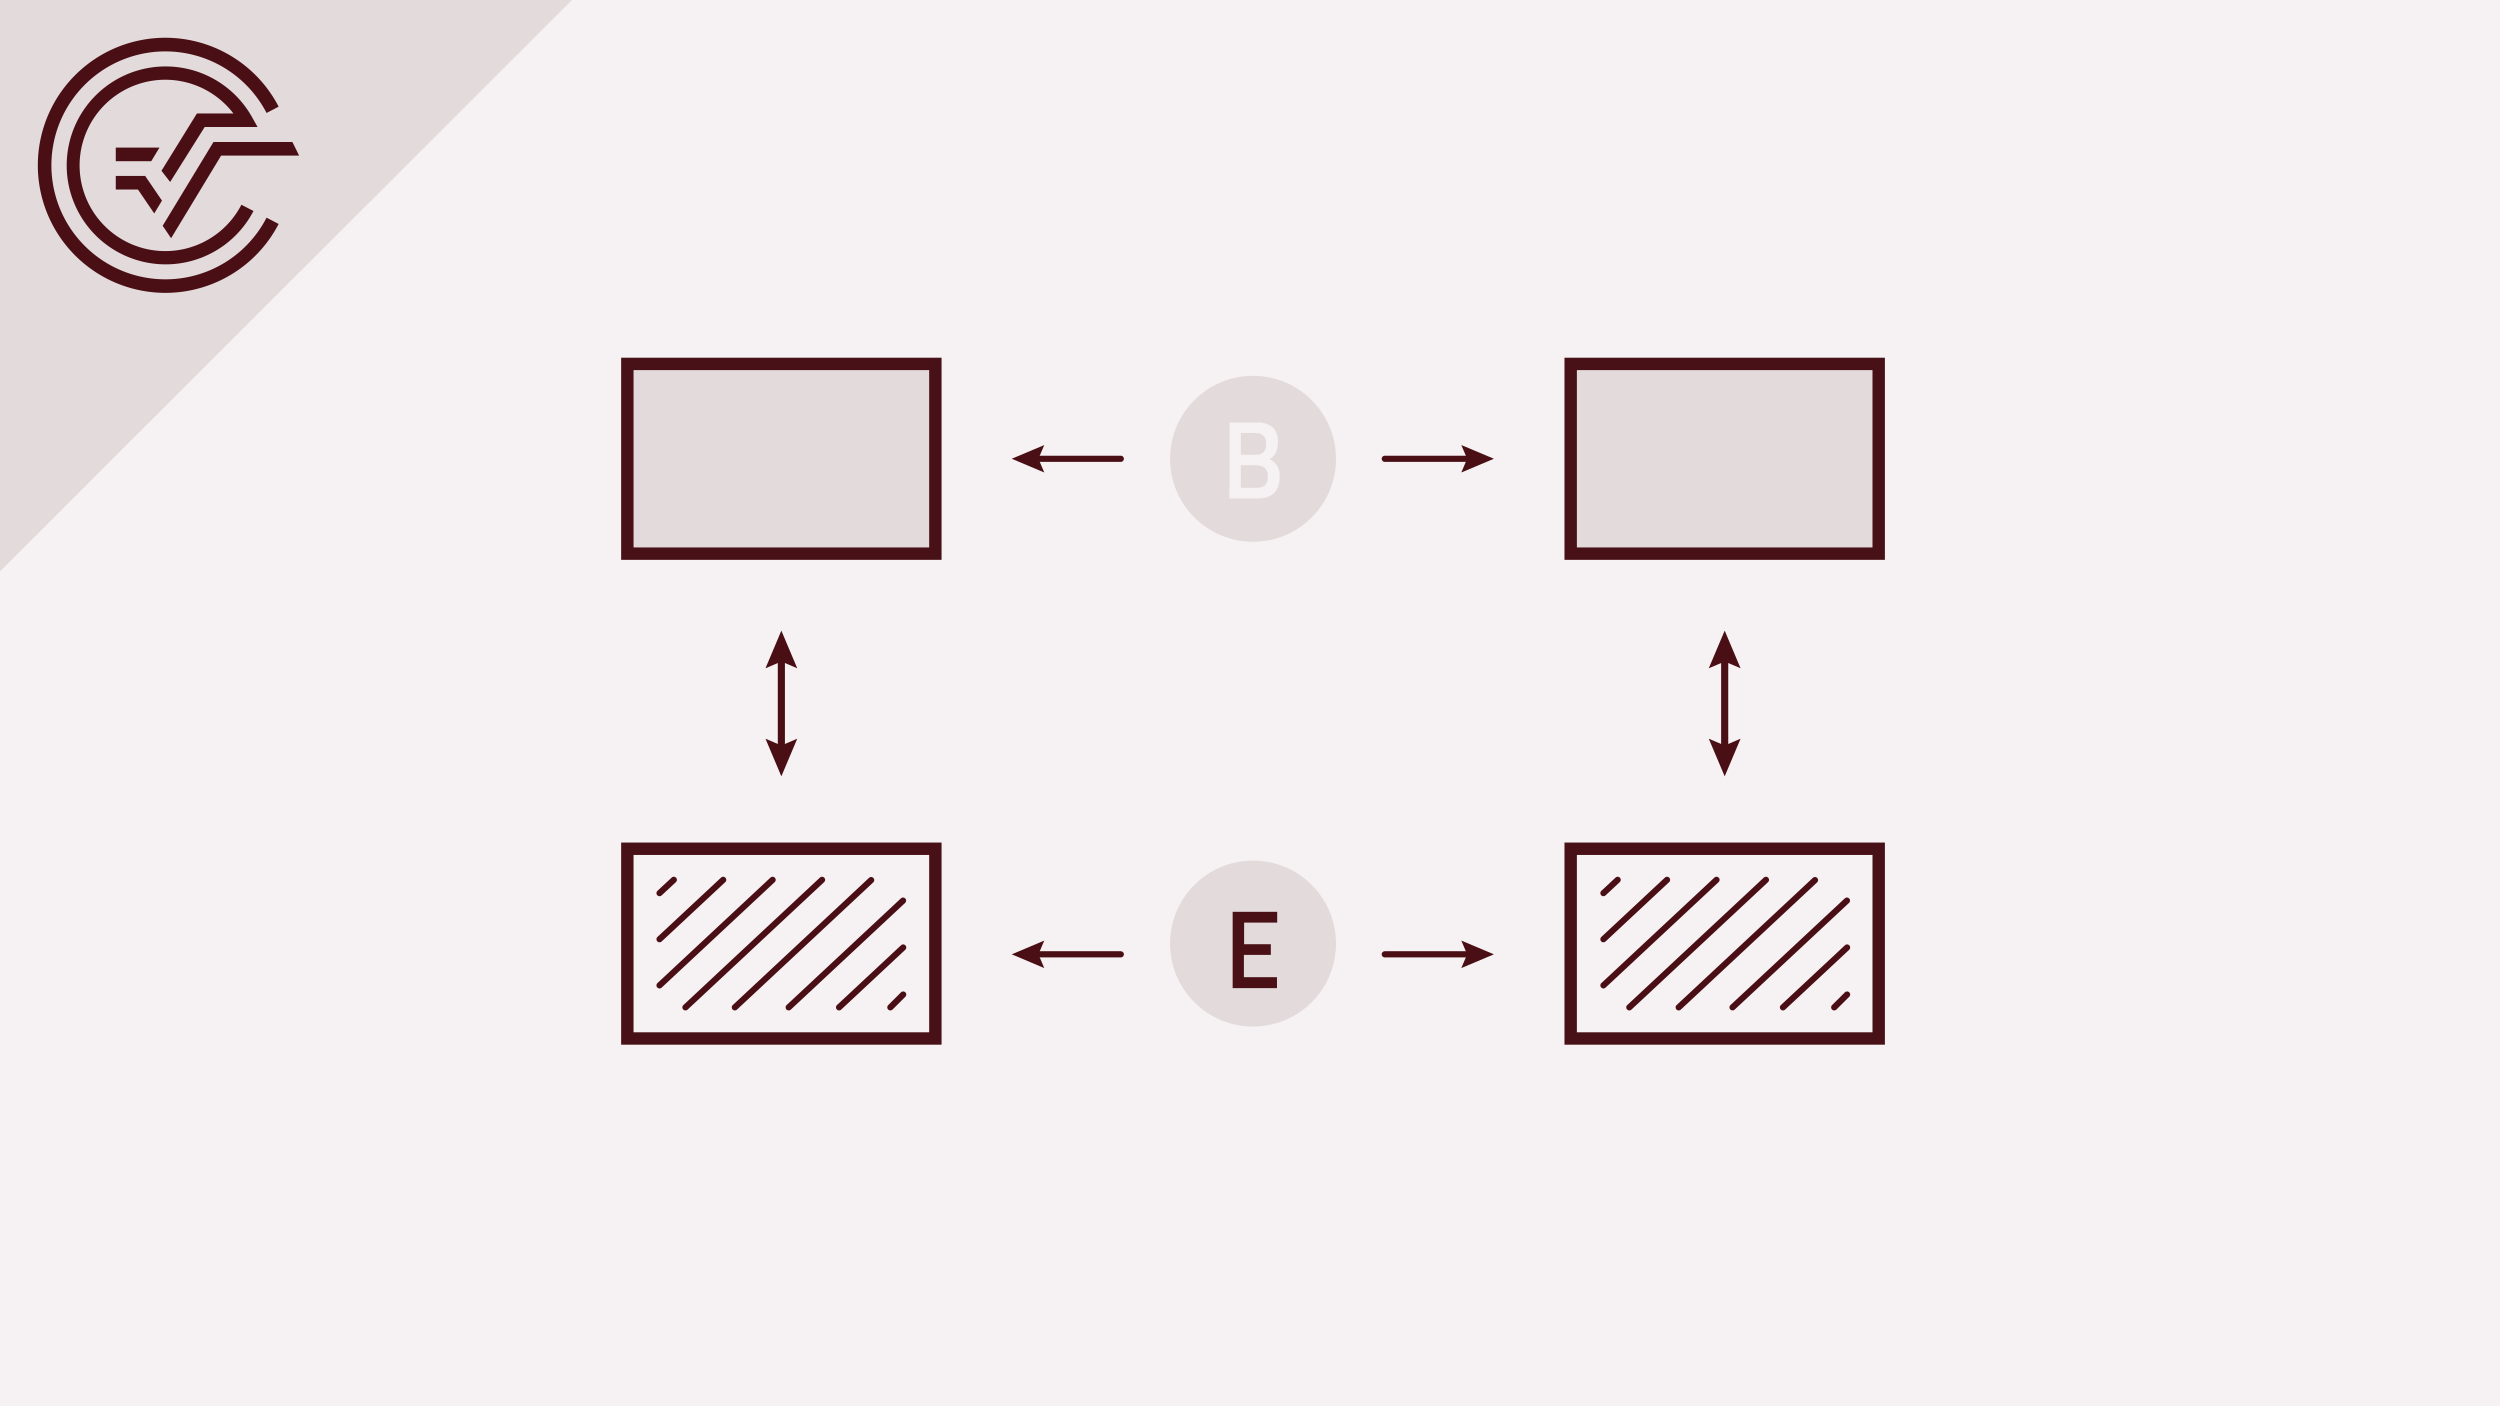 <svg xmlns="http://www.w3.org/2000/svg" viewBox="0 0 480 270"><defs><style>.cls-1{fill:#f6f2f3;}.cls-2,.cls-4,.cls-8{fill:none;}.cls-2,.cls-8{stroke:#4a0f15;stroke-linecap:round;}.cls-2,.cls-3,.cls-4,.cls-8{stroke-miterlimit:10;}.cls-2{stroke-width:1.19px;}.cls-3,.cls-5{fill:#e3dadb;}.cls-3,.cls-4{stroke:#481117;stroke-width:2.38px;}.cls-6{fill:#491016;}.cls-7{fill:#4a0f15;}.cls-8{stroke-width:1.37px;}</style></defs><title>Rentenrechnung Crashkurs Thumbnails Element 1 1.Endwert</title><g id="Ebene_2" data-name="Ebene 2"><g id="Ebene_1-2" data-name="Ebene 1"><rect class="cls-1" width="480" height="270"/><line class="cls-2" x1="310.59" y1="168.93" x2="307.86" y2="171.48"/><line class="cls-2" x1="320.07" y1="168.93" x2="307.86" y2="180.33"/><line class="cls-2" x1="329.57" y1="168.93" x2="307.86" y2="189.19"/><line class="cls-2" x1="339.06" y1="168.93" x2="312.83" y2="193.41"/><line class="cls-2" x1="348.48" y1="168.98" x2="322.31" y2="193.41"/><line class="cls-2" x1="354.61" y1="172.92" x2="332.65" y2="193.41"/><line class="cls-2" x1="354.64" y1="181.92" x2="342.33" y2="193.41"/><line class="cls-2" x1="354.64" y1="190.95" x2="352.17" y2="193.41"/><line class="cls-2" x1="129.37" y1="168.93" x2="126.63" y2="171.48"/><line class="cls-2" x1="138.85" y1="168.93" x2="126.63" y2="180.33"/><line class="cls-2" x1="148.34" y1="168.93" x2="126.63" y2="189.19"/><line class="cls-2" x1="157.83" y1="168.93" x2="131.61" y2="193.41"/><line class="cls-2" x1="167.26" y1="168.98" x2="141.09" y2="193.41"/><line class="cls-2" x1="173.38" y1="172.92" x2="151.43" y2="193.41"/><line class="cls-2" x1="173.41" y1="181.92" x2="161.1" y2="193.41"/><line class="cls-2" x1="173.41" y1="190.95" x2="170.95" y2="193.41"/><rect class="cls-3" x="301.57" y="69.87" width="59.14" height="36.43"/><rect class="cls-3" x="120.45" y="69.87" width="59.14" height="36.43"/><rect class="cls-4" x="301.57" y="162.96" width="59.14" height="36.43"/><rect class="cls-4" x="120.45" y="162.96" width="59.14" height="36.43"/><circle class="cls-5" cx="240.58" cy="181.17" r="15.93"/><circle class="cls-5" cx="240.58" cy="88.09" r="15.93"/><path class="cls-6" d="M236.67,189.72V175.07h8.55v2.07h-6.35v4.15H244v2.05h-5.17v4.28h6.35v2.1Z"/><path class="cls-1" d="M236.08,81.12h5.15a4.6,4.6,0,0,1,3.11.9,3.69,3.69,0,0,1,1,2.9,4.46,4.46,0,0,1-.38,2,3.09,3.09,0,0,1-1.22,1.24,3.32,3.32,0,0,1,1.94,3.41q0,4.14-4.32,4.14h-5.31Zm5,2h-2.84v4.19h2.91q2,0,1.95-2.16A1.79,1.79,0,0,0,241.12,83.17Zm.11,6.2h-2.95v4.34h3a2.38,2.38,0,0,0,1.64-.49,2.21,2.21,0,0,0,.54-1.69,2,2,0,0,0-.63-1.68A2.55,2.55,0,0,0,241.23,89.37Z"/><line class="cls-2" x1="265.88" y1="88.09" x2="282.57" y2="88.09"/><polygon class="cls-7" points="280.57 90.72 281.69 88.08 280.57 85.45 286.83 88.08 280.57 90.72"/><line class="cls-2" x1="265.88" y1="183.23" x2="282.57" y2="183.23"/><polygon class="cls-7" points="280.57 185.87 281.69 183.23 280.57 180.59 286.83 183.23 280.57 185.87"/><line class="cls-2" x1="215.19" y1="88.09" x2="198.5" y2="88.09"/><polygon class="cls-7" points="200.5 85.45 199.38 88.08 200.5 90.72 194.25 88.08 200.5 85.45"/><line class="cls-2" x1="215.19" y1="183.23" x2="198.5" y2="183.23"/><polygon class="cls-7" points="200.5 180.59 199.38 183.23 200.5 185.87 194.25 183.23 200.5 180.59"/><line class="cls-8" x1="150.02" y1="126" x2="150.02" y2="144.14"/><polygon class="cls-7" points="146.97 128.31 150.02 127.01 153.07 128.31 150.02 121.08 146.97 128.31"/><polygon class="cls-7" points="146.97 141.83 150.02 143.13 153.07 141.83 150.02 149.06 146.97 141.83"/><line class="cls-8" x1="331.14" y1="126" x2="331.14" y2="144.14"/><polygon class="cls-7" points="328.08 128.31 331.14 127.01 334.19 128.31 331.14 121.08 328.08 128.31"/><polygon class="cls-7" points="328.08 141.83 331.14 143.13 334.19 141.83 331.14 149.06 328.08 141.83"/><polygon class="cls-5" points="109.77 0 0 0 0 109.67 109.77 0"/><path class="cls-7" d="M31.75,53.63A21.88,21.88,0,1,1,51.18,21.69l2.32-1.21A24.49,24.49,0,1,0,53.5,43l-2.32-1.21A21.82,21.82,0,0,1,31.75,53.63"/><polygon class="cls-7" points="31.23 43.35 32.85 45.74 42.46 29.87 57.43 29.87 56.14 27.26 40.99 27.26 31.23 43.35"/><polygon class="cls-7" points="22.23 36.39 26.49 36.39 29.61 40.98 31.1 38.52 27.87 33.78 22.23 33.78 22.23 36.39"/><path class="cls-7" d="M39.3,24.39H49.46l-1.09-1.94a19,19,0,1,0,.3,18.06l-2.32-1.2a16.45,16.45,0,1,1-1.54-17.53h-7L31,32.79l1.67,2.15Z"/><polygon class="cls-7" points="30.62 28.34 22.23 28.34 22.23 30.95 29.04 30.95 30.62 28.34"/><polygon class="cls-5" points="109.77 0 0 0 0 109.67 109.77 0"/><path class="cls-7" d="M31.75,53.63A21.88,21.88,0,1,1,51.18,21.69l2.32-1.21A24.49,24.49,0,1,0,53.5,43l-2.32-1.21A21.82,21.82,0,0,1,31.75,53.63"/><polygon class="cls-7" points="31.23 43.35 32.85 45.74 42.46 29.87 57.43 29.87 56.14 27.26 40.99 27.26 31.23 43.35"/><polygon class="cls-7" points="22.23 36.39 26.49 36.39 29.61 40.98 31.1 38.52 27.87 33.78 22.23 33.78 22.23 36.39"/><path class="cls-7" d="M39.3,24.39H49.46l-1.09-1.94a19,19,0,1,0,.3,18.06l-2.32-1.2a16.45,16.45,0,1,1-1.54-17.53h-7L31,32.79l1.67,2.15Z"/><polygon class="cls-7" points="30.62 28.34 22.23 28.34 22.23 30.95 29.04 30.95 30.62 28.34"/></g></g></svg>